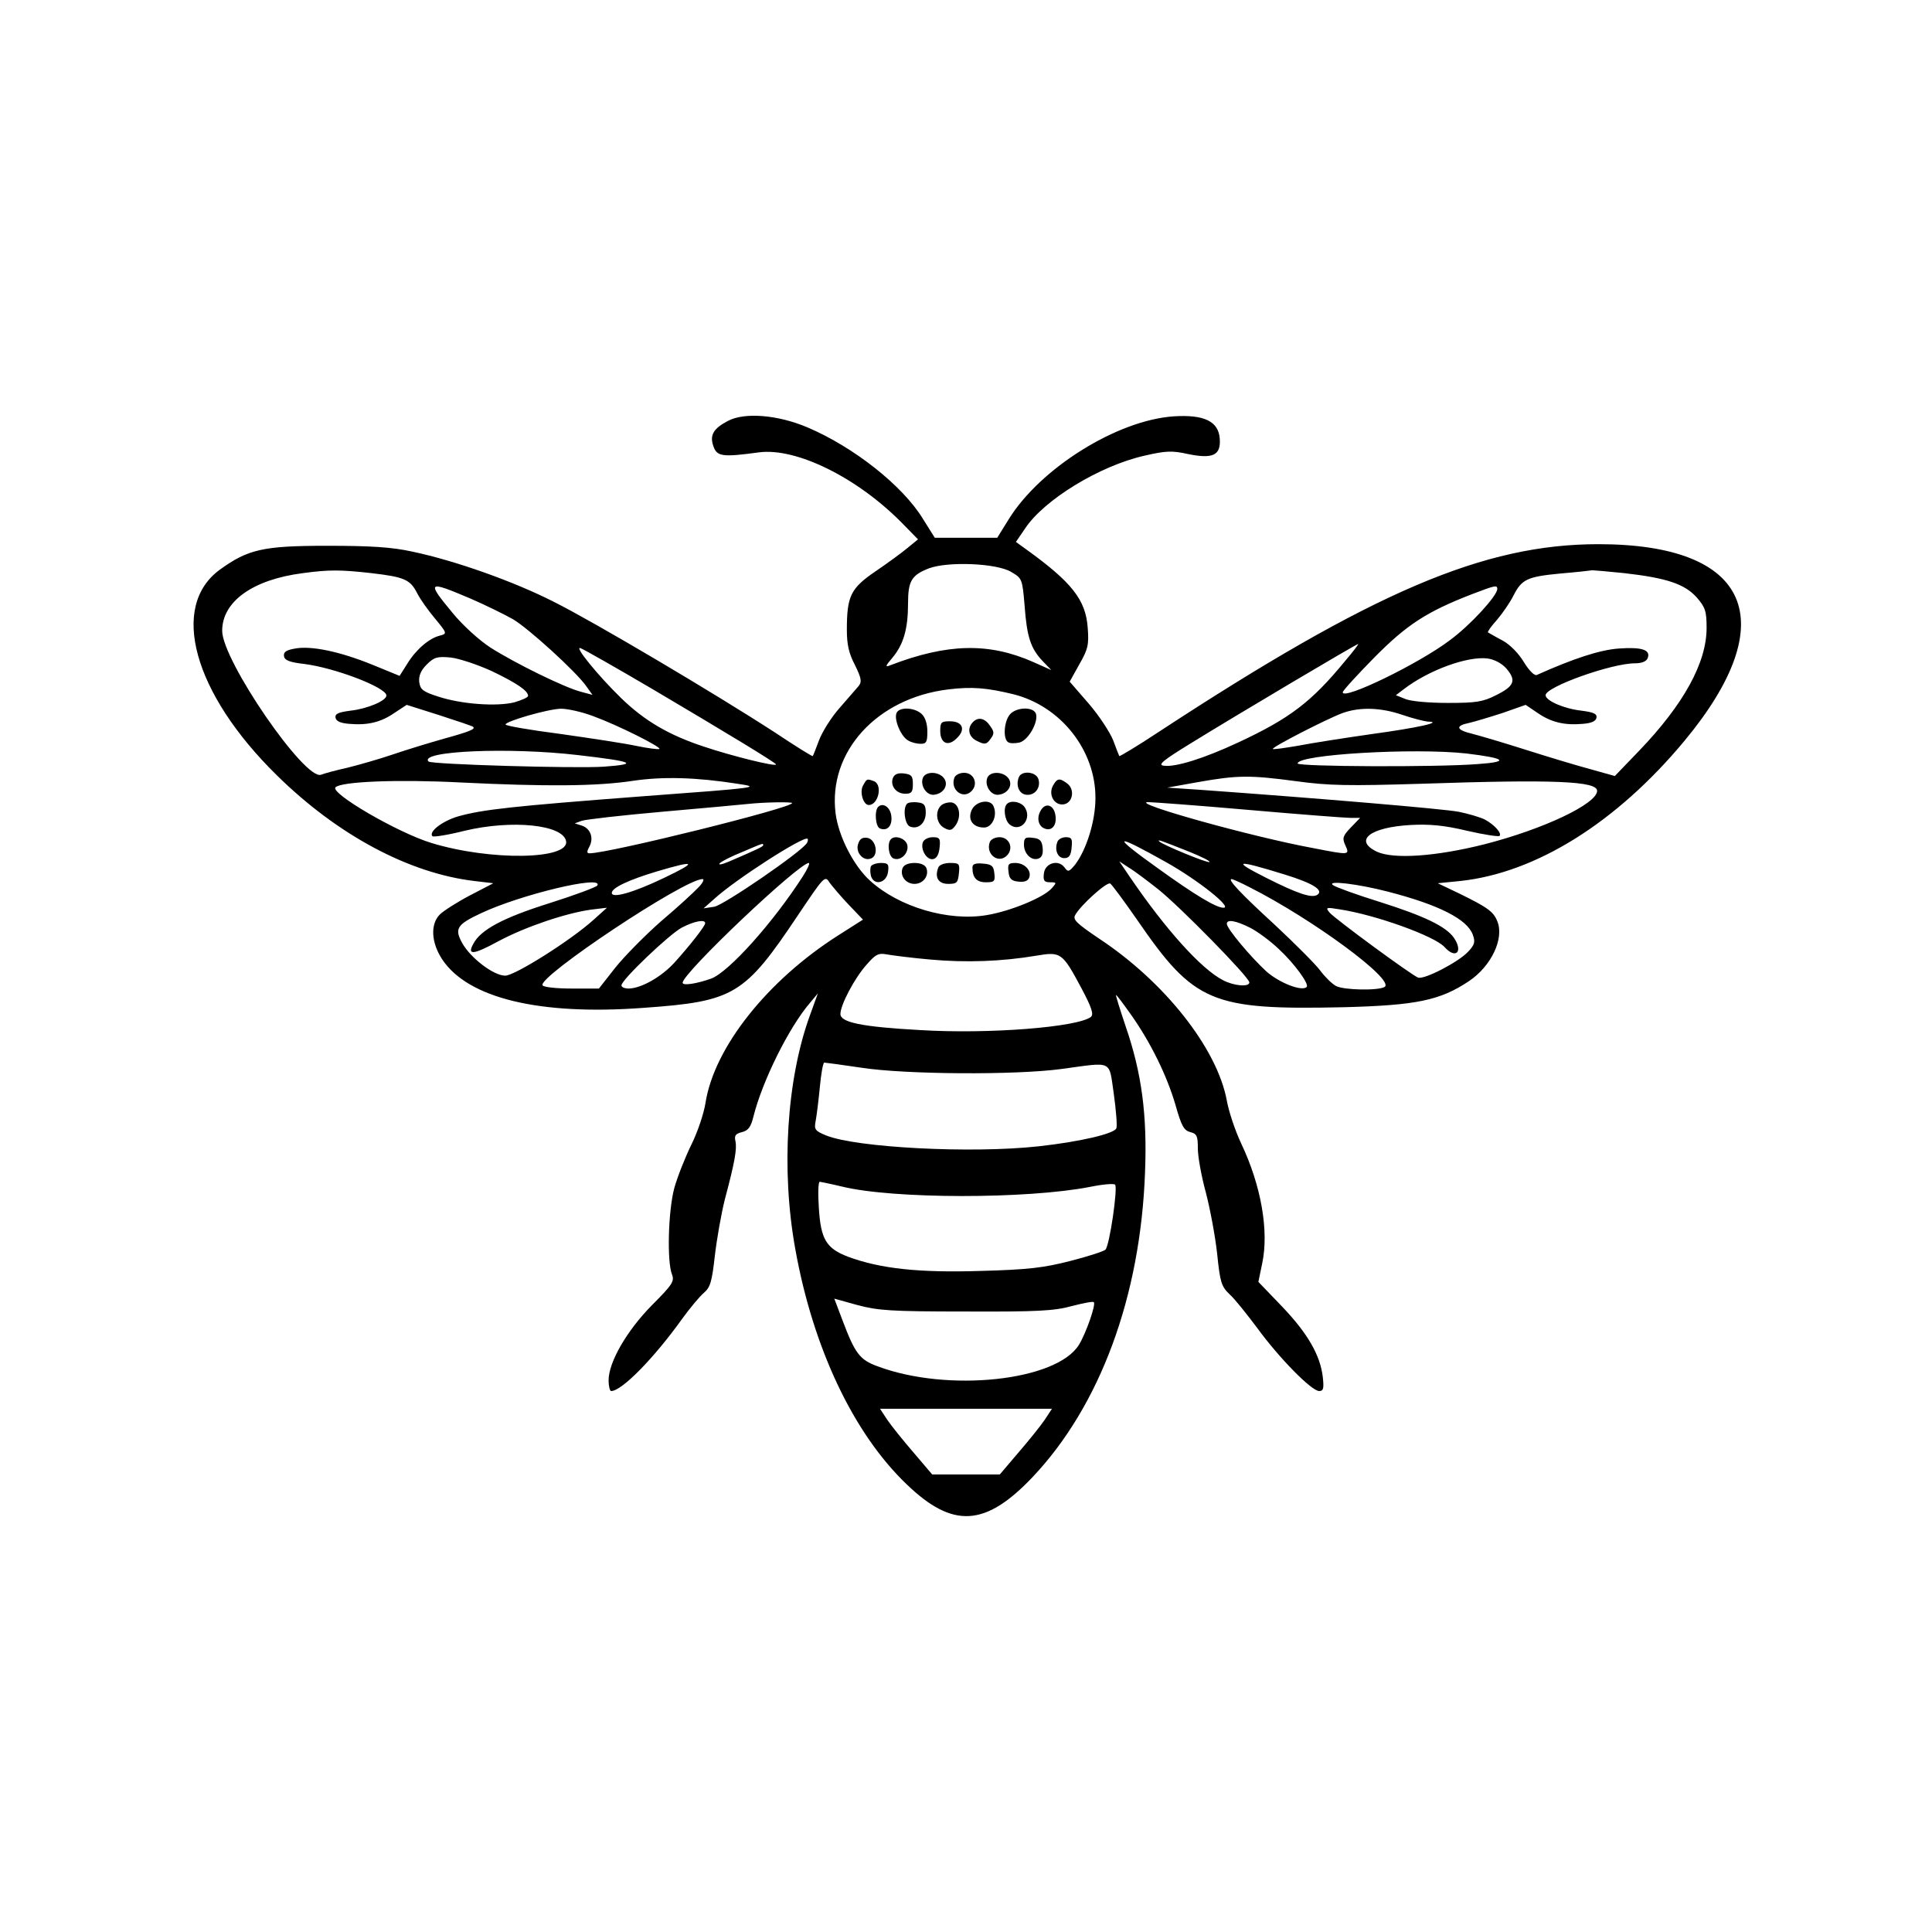 <?xml version="1.0" encoding="UTF-8" standalone="yes"?>
<svg version="1.0" xmlns="http://www.w3.org/2000/svg" width="450pt" height="450pt" viewBox="0 0 600 600" preserveAspectRatio="xMidYMid meet">
  <g transform="translate(0,600) scale(0.1,-0.1)" fill="#000000" stroke="none">
    <path d="M2261 4693 c-46 -24 -58 -45 -45 -80 11 -31 29 -33 140 -18 116 16
307 -78 447 -221 l48 -49 -33 -27 c-18 -15 -63 -48 -100 -73 -76 -52 -88 -76
-88 -181 0 -45 6 -73 25 -109 20 -41 22 -52 12 -65 -7 -8 -34 -39 -59 -68 -26
-29 -54 -74 -64 -100 -10 -26 -18 -48 -20 -50 -1 -2 -54 31 -117 73 -188 122
-563 344 -687 406 -126 64 -307 128 -440 156 -64 14 -129 18 -265 18 -198 0
-245 -11 -332 -74 -157 -114 -83 -384 177 -639 188 -185 410 -304 613 -328
l59 -7 -73 -38 c-40 -21 -82 -48 -93 -59 -30 -30 -27 -87 7 -139 80 -121 302
-175 625 -151 282 20 314 39 481 289 82 122 83 123 98 99 9 -12 36 -44 60 -69
l43 -45 -77 -49 c-220 -140 -385 -348 -412 -520 -5 -33 -25 -92 -44 -130 -19
-39 -43 -99 -53 -135 -19 -71 -23 -229 -7 -268 8 -21 1 -32 -62 -95 -78 -79
-135 -177 -135 -234 0 -18 4 -33 8 -33 33 0 133 102 221 225 24 33 54 69 67
80 20 17 25 35 34 115 6 52 20 131 31 175 31 116 38 157 33 181 -4 17 0 23 20
28 20 5 28 16 36 49 28 111 110 276 175 352 l25 30 -25 -69 c-72 -198 -90
-479 -45 -726 55 -306 180 -571 345 -729 144 -139 245 -133 392 22 209 221
335 560 349 947 7 176 -10 307 -60 452 -18 54 -32 98 -30 98 2 0 23 -28 47
-62 60 -85 111 -188 138 -281 18 -64 26 -78 46 -83 20 -5 23 -12 23 -51 0 -25
11 -86 25 -137 13 -50 29 -135 35 -190 9 -88 13 -101 38 -125 16 -14 54 -62
87 -106 68 -93 168 -195 192 -195 13 0 15 8 11 44 -8 67 -46 134 -126 218
l-74 77 12 58 c21 100 -3 240 -65 371 -19 40 -39 100 -45 134 -30 162 -193
369 -398 504 -68 46 -81 58 -73 72 16 30 99 105 109 98 5 -3 42 -53 83 -112
178 -259 231 -281 643 -272 225 6 298 21 388 81 70 47 110 133 88 186 -12 30
-30 43 -120 87 l-65 31 70 7 c235 25 486 182 696 435 309 372 205 611 -267
611 -356 0 -700 -147 -1367 -584 -65 -43 -120 -76 -121 -74 -1 2 -10 24 -19
49 -10 25 -44 77 -76 114 l-59 68 30 54 c27 47 30 61 26 113 -6 87 -49 142
-194 246 l-29 21 28 41 c59 90 233 196 372 227 65 15 85 16 134 5 78 -16 103
-4 99 48 -4 54 -49 75 -143 69 -176 -12 -414 -161 -512 -319 l-36 -58 -97 0
-97 0 -37 59 c-63 103 -215 223 -359 284 -92 39 -195 47 -246 20z m879 -469
c34 -20 35 -21 42 -105 7 -97 19 -133 56 -172 l27 -28 -56 25 c-138 61 -267
58 -444 -10 -17 -7 -16 -3 7 24 34 41 48 89 48 168 0 70 11 88 65 109 59 22
210 16 255 -11z m-1986 -4 c103 -12 120 -20 142 -63 9 -18 34 -53 55 -78 38
-46 38 -47 15 -53 -33 -8 -74 -43 -101 -87 l-24 -38 -83 34 c-103 42 -191 60
-241 51 -29 -5 -37 -11 -35 -24 2 -13 19 -19 63 -24 95 -12 255 -73 255 -98 0
-16 -58 -41 -111 -47 -39 -5 -49 -10 -47 -22 2 -11 16 -17 43 -19 57 -5 98 5
140 34 l38 25 101 -32 c56 -18 103 -34 105 -36 9 -7 -10 -15 -90 -37 -46 -13
-118 -35 -159 -49 -41 -14 -104 -32 -140 -41 -36 -8 -73 -18 -83 -22 -50 -19
-307 355 -307 447 0 91 95 159 250 179 82 11 116 11 214 0z m3891 0 c132 -15
187 -34 224 -75 27 -31 31 -43 31 -95 0 -108 -71 -237 -209 -381 l-76 -79 -75
21 c-41 11 -131 38 -200 60 -69 22 -144 44 -167 50 -51 12 -55 25 -10 34 17 4
64 18 104 31 l71 25 37 -25 c42 -29 83 -39 140 -34 27 2 41 8 43 19 2 12 -8
17 -47 22 -54 6 -111 31 -111 48 0 26 205 99 277 99 22 0 36 6 40 16 10 26
-18 35 -89 30 -59 -4 -141 -31 -255 -82 -7 -4 -24 13 -40 39 -16 27 -43 55
-67 68 -23 12 -43 24 -45 25 -2 2 10 19 28 39 17 20 40 53 51 75 26 51 42 59
147 69 48 4 93 9 98 10 6 0 51 -4 100 -9z m-3586 -78 c49 -21 109 -51 134 -65
49 -29 195 -162 227 -207 l20 -28 -37 10 c-50 13 -203 88 -280 137 -35 23 -85
68 -117 107 -82 99 -79 102 53 46z m3191 29 c0 -21 -83 -112 -147 -159 -96
-73 -333 -188 -333 -162 0 5 44 53 98 108 101 102 162 142 304 197 71 27 78
29 78 16z m-472 -223 c-105 -128 -172 -179 -333 -254 -105 -49 -194 -77 -230
-72 -21 2 -6 15 87 72 141 87 510 306 516 306 2 0 -16 -24 -40 -52z m-2150
-89 c225 -133 382 -228 382 -233 0 -8 -140 27 -223 55 -110 36 -186 81 -258
151 -74 72 -148 164 -126 155 9 -3 111 -61 225 -128z m-501 57 c77 -37 113
-61 113 -77 0 -5 -19 -13 -42 -20 -55 -14 -166 -6 -238 18 -47 15 -55 22 -58
45 -2 19 5 36 23 54 23 23 33 26 75 22 26 -3 83 -22 127 -42z m3151 8 c32 -37
25 -55 -32 -83 -41 -21 -63 -24 -150 -24 -58 0 -114 5 -131 12 l-30 12 25 19
c77 59 198 103 260 95 21 -3 44 -15 58 -31z m-1531 -80 c148 -37 256 -175 255
-323 0 -71 -28 -160 -63 -206 -19 -23 -22 -24 -33 -9 -19 26 -60 14 -64 -18
-3 -23 1 -28 19 -28 21 0 21 -1 5 -19 -26 -29 -129 -71 -202 -83 -119 -20
-272 25 -362 107 -51 46 -98 138 -107 209 -24 191 128 358 350 385 73 9 120 5
202 -15z m-1305 -68 c77 -28 212 -96 206 -102 -3 -2 -36 2 -74 10 -38 8 -144
24 -236 37 -93 12 -168 25 -168 29 0 10 131 48 172 49 21 0 66 -10 100 -23z
m2513 4 c32 -11 68 -20 79 -21 50 -1 -29 -19 -176 -39 -84 -12 -186 -28 -227
-36 -41 -7 -76 -12 -78 -10 -5 5 167 93 215 111 54 20 120 18 187 -5z m-2560
-125 c173 -20 191 -28 80 -36 -88 -6 -535 7 -544 16 -32 33 251 45 464 20z
m2759 5 c124 -15 135 -26 34 -33 -127 -10 -558 -8 -558 2 0 28 361 49 524 31z
m-2264 -94 c74 -11 70 -12 -295 -39 -407 -31 -495 -41 -571 -62 -49 -14 -94
-48 -81 -62 4 -3 49 4 100 17 147 35 305 19 315 -32 11 -58 -234 -62 -418 -6
-105 32 -316 155 -298 173 18 18 194 25 388 15 265 -13 423 -12 535 5 94 14
197 11 325 -9z m1735 8 c101 -14 163 -15 390 -8 413 14 545 8 545 -22 0 -40
-166 -119 -350 -166 -151 -38 -282 -47 -334 -23 -73 35 -22 76 106 83 58 3
103 -1 174 -18 52 -12 98 -19 101 -16 8 8 -16 35 -46 51 -14 7 -51 18 -81 24
-47 9 -425 41 -800 68 l-105 7 95 17 c124 22 162 22 305 3z m-1565 -68 c0 -15
-569 -156 -629 -156 -9 0 -9 5 -1 20 15 27 4 57 -23 66 l-22 7 22 8 c11 4 124
17 249 28 126 11 245 22 264 24 54 6 140 7 140 3z m1415 -21 c160 -14 303 -25
319 -25 l30 0 -29 -30 c-25 -26 -27 -33 -17 -55 14 -31 14 -31 -99 -9 -191 35
-570 141 -514 143 11 0 151 -10 310 -24z m-1369 -103 c-16 -27 -258 -193 -288
-198 l-33 -5 35 31 c66 60 278 196 288 185 2 -2 1 -8 -2 -13z m1118 -61 c99
-56 204 -140 176 -140 -22 -1 -91 41 -202 121 -150 107 -141 113 26 19z m69
34 c37 -15 66 -29 63 -32 -4 -5 -147 54 -156 64 -6 7 2 4 93 -32z m-1323 20
c0 -4 -16 -12 -107 -51 -21 -9 -33 -11 -28 -5 6 6 37 22 70 35 68 29 65 28 65
21z m-309 -102 c-94 -45 -161 -64 -161 -46 0 16 54 41 141 67 121 36 127 30
20 -21z m432 5 c-92 -143 -229 -296 -284 -317 -45 -16 -89 -23 -89 -13 0 30
361 372 392 372 4 0 -4 -19 -19 -42z m1103 -39 c67 -53 284 -274 284 -290 0
-15 -48 -11 -82 7 -68 35 -179 159 -288 319 l-34 50 29 -19 c17 -10 58 -41 91
-67z m394 45 c88 -27 122 -49 101 -63 -17 -11 -60 3 -159 53 -109 55 -94 57
58 10z m-1821 -40 c-13 -14 -65 -62 -116 -105 -50 -44 -114 -109 -142 -144
l-51 -65 -85 0 c-46 0 -86 4 -90 10 -16 26 440 330 497 330 6 0 1 -12 -13 -26z
m1711 1 c196 -99 454 -289 420 -310 -20 -12 -127 -10 -151 3 -13 7 -35 29 -49
48 -14 19 -77 82 -140 141 -108 99 -149 143 -135 143 3 0 28 -11 55 -25z
m-2025 5 c-3 -5 -70 -30 -149 -55 -143 -45 -213 -82 -236 -126 -20 -36 -1 -35
78 8 84 45 209 87 287 98 l50 6 -40 -36 c-70 -64 -246 -175 -276 -175 -36 0
-108 55 -134 102 -24 44 -16 57 59 92 123 58 382 120 361 86z m2455 -19 c159
-41 247 -86 264 -134 8 -22 6 -31 -15 -53 -30 -32 -136 -87 -155 -80 -21 8
-259 183 -275 202 -13 16 -11 17 31 10 112 -17 295 -83 326 -117 35 -39 59
-15 29 29 -25 35 -91 67 -230 111 -71 22 -137 46 -145 52 -22 16 77 4 170 -20z
m-2120 -98 c0 -9 -48 -70 -95 -122 -41 -45 -103 -80 -142 -81 -13 0 -23 4 -23
10 0 17 148 158 187 179 38 20 73 27 73 14z m1692 -14 c22 -11 63 -41 89 -66
48 -44 96 -110 87 -118 -14 -15 -84 12 -125 48 -48 44 -123 133 -123 148 0 15
28 10 72 -12z m-992 -99 c110 -10 221 -6 328 12 77 13 81 10 140 -100 33 -62
39 -82 30 -90 -41 -32 -317 -54 -530 -41 -183 10 -248 24 -248 50 0 28 44 112
82 154 27 31 36 36 62 31 17 -3 78 -11 136 -16z m-214 -336 c137 -21 477 -23
619 -4 164 22 148 30 164 -77 7 -51 11 -99 8 -107 -7 -17 -114 -42 -242 -56
-209 -23 -567 -4 -660 34 -34 14 -37 19 -32 44 3 16 9 63 13 105 4 43 10 77
14 77 3 0 56 -7 116 -16z m-61 -369 c159 -39 575 -39 770 -1 39 8 73 11 78 7
9 -9 -17 -189 -30 -202 -5 -5 -54 -21 -109 -35 -82 -21 -129 -27 -279 -31
-191 -6 -311 7 -411 44 -68 26 -85 54 -91 152 -3 45 -2 81 3 81 5 -1 36 -7 69
-15z m385 -388 c222 -1 275 2 329 17 35 9 65 15 68 12 7 -7 -24 -96 -46 -132
-69 -113 -408 -149 -626 -67 -55 20 -70 40 -109 144 l-25 66 72 -20 c64 -17
103 -20 337 -20z m244 -337 c-13 -19 -50 -65 -82 -102 l-57 -67 -105 0 -105 0
-57 67 c-32 37 -69 83 -82 102 l-23 35 267 0 267 0 -23 -35z"/>
    <path d="M2784 3785 c-8 -21 15 -74 37 -85 10 -6 27 -10 38 -10 18 0 21 6 21
38 0 25 -7 45 -18 55 -23 21 -71 22 -78 2z"/>
    <path d="M3137 3782 c-19 -21 -23 -77 -6 -87 5 -4 21 -4 35 -1 28 7 60 65 51
90 -9 22 -60 20 -80 -2z"/>
    <path d="M3022 3758 c-20 -20 -14 -48 14 -60 22 -11 28 -10 40 7 12 16 12 22
0 39 -16 25 -37 31 -54 14z"/>
    <path d="M2920 3730 c0 -39 25 -50 52 -22 28 27 17 52 -22 52 -27 0 -30 -3
-30 -30z"/>
    <path d="M2773 3584 c-9 -24 10 -49 38 -49 20 0 24 5 24 30 0 25 -4 30 -28 33
-18 2 -29 -2 -34 -14z"/>
    <path d="M2866 3584 c-9 -24 12 -56 36 -52 30 4 45 32 29 52 -17 21 -57 21
-65 0z"/>
    <path d="M2964 3585 c-14 -37 26 -69 53 -42 22 22 8 57 -23 57 -14 0 -27 -7
-30 -15z"/>
    <path d="M3066 3584 c-9 -24 12 -56 36 -52 30 4 45 32 29 52 -17 21 -57 21
-65 0z"/>
    <path d="M3164 3586 c-10 -26 1 -51 22 -54 27 -4 47 21 39 48 -7 24 -53 28
-61 6z"/>
    <path d="M2680 3560 c-11 -20 1 -60 18 -60 30 0 44 63 16 74 -22 8 -22 8 -34
-14z"/>
    <path d="M3270 3560 c-15 -28 4 -62 33 -58 29 4 36 47 11 65 -24 18 -31 16
-44 -7z"/>
    <path d="M2817 3504 c-14 -14 -7 -65 9 -71 26 -10 49 11 49 43 0 24 -5 30 -25
32 -14 2 -29 0 -33 -4z"/>
    <path d="M2922 3498 c-19 -19 -14 -56 10 -69 18 -10 24 -8 35 7 20 27 13 68
-12 72 -11 1 -26 -3 -33 -10z"/>
    <path d="M3018 3485 c-14 -30 3 -55 38 -55 25 0 42 36 30 65 -9 25 -55 18 -68
-10z"/>
    <path d="M3127 3503 c-12 -12 -7 -50 8 -63 35 -29 74 20 45 56 -13 15 -42 19
-53 7z"/>
    <path d="M2727 3494 c-12 -13 -8 -62 6 -67 23 -9 39 9 35 39 -3 27 -26 43 -41
28z"/>
    <path d="M3231 3481 c-12 -22 -6 -47 13 -54 22 -9 38 9 34 39 -4 35 -32 44
-47 15z"/>
    <path d="M2665 3379 c-9 -26 16 -55 40 -45 25 9 16 60 -12 64 -15 2 -23 -3
-28 -19z"/>
    <path d="M2767 3394 c-13 -13 -7 -55 8 -60 21 -9 47 15 43 40 -3 21 -37 34
-51 20z"/>
    <path d="M2866 3384 c-8 -22 12 -56 32 -52 11 2 18 15 20 36 3 28 0 32 -21 32
-14 0 -28 -7 -31 -16z"/>
    <path d="M3074 3385 c-14 -37 26 -69 53 -42 22 22 8 57 -23 57 -14 0 -27 -7
-30 -15z"/>
    <path d="M3180 3377 c0 -29 24 -52 46 -43 10 4 14 15 12 33 -2 22 -9 29 -30
31 -24 3 -28 0 -28 -21z"/>
    <path d="M3284 3386 c-10 -26 1 -51 21 -51 15 0 21 8 23 33 3 27 0 32 -18 32
-11 0 -23 -6 -26 -14z"/>
    <path d="M2705 3310 c-3 -6 -3 -19 0 -31 10 -31 49 -21 53 14 3 23 0 27 -22
27 -14 0 -28 -5 -31 -10z"/>
    <path d="M2803 3304 c-9 -24 10 -49 37 -49 27 0 46 25 37 49 -4 10 -18 16 -37
16 -19 0 -33 -6 -37 -16z"/>
    <path d="M2914 3306 c-12 -31 0 -51 31 -51 27 0 30 4 33 33 3 30 1 32 -28 32
-17 0 -33 -6 -36 -14z"/>
    <path d="M3020 3306 c0 -32 13 -46 42 -46 26 0 29 3 26 28 -2 22 -8 28 -35 30
-24 2 -33 -1 -33 -12z"/>
    <path d="M3132 3293 c2 -22 9 -29 31 -31 18 -2 29 2 33 12 9 22 -14 46 -43 46
-21 0 -24 -4 -21 -27z"/>
  </g>
</svg>